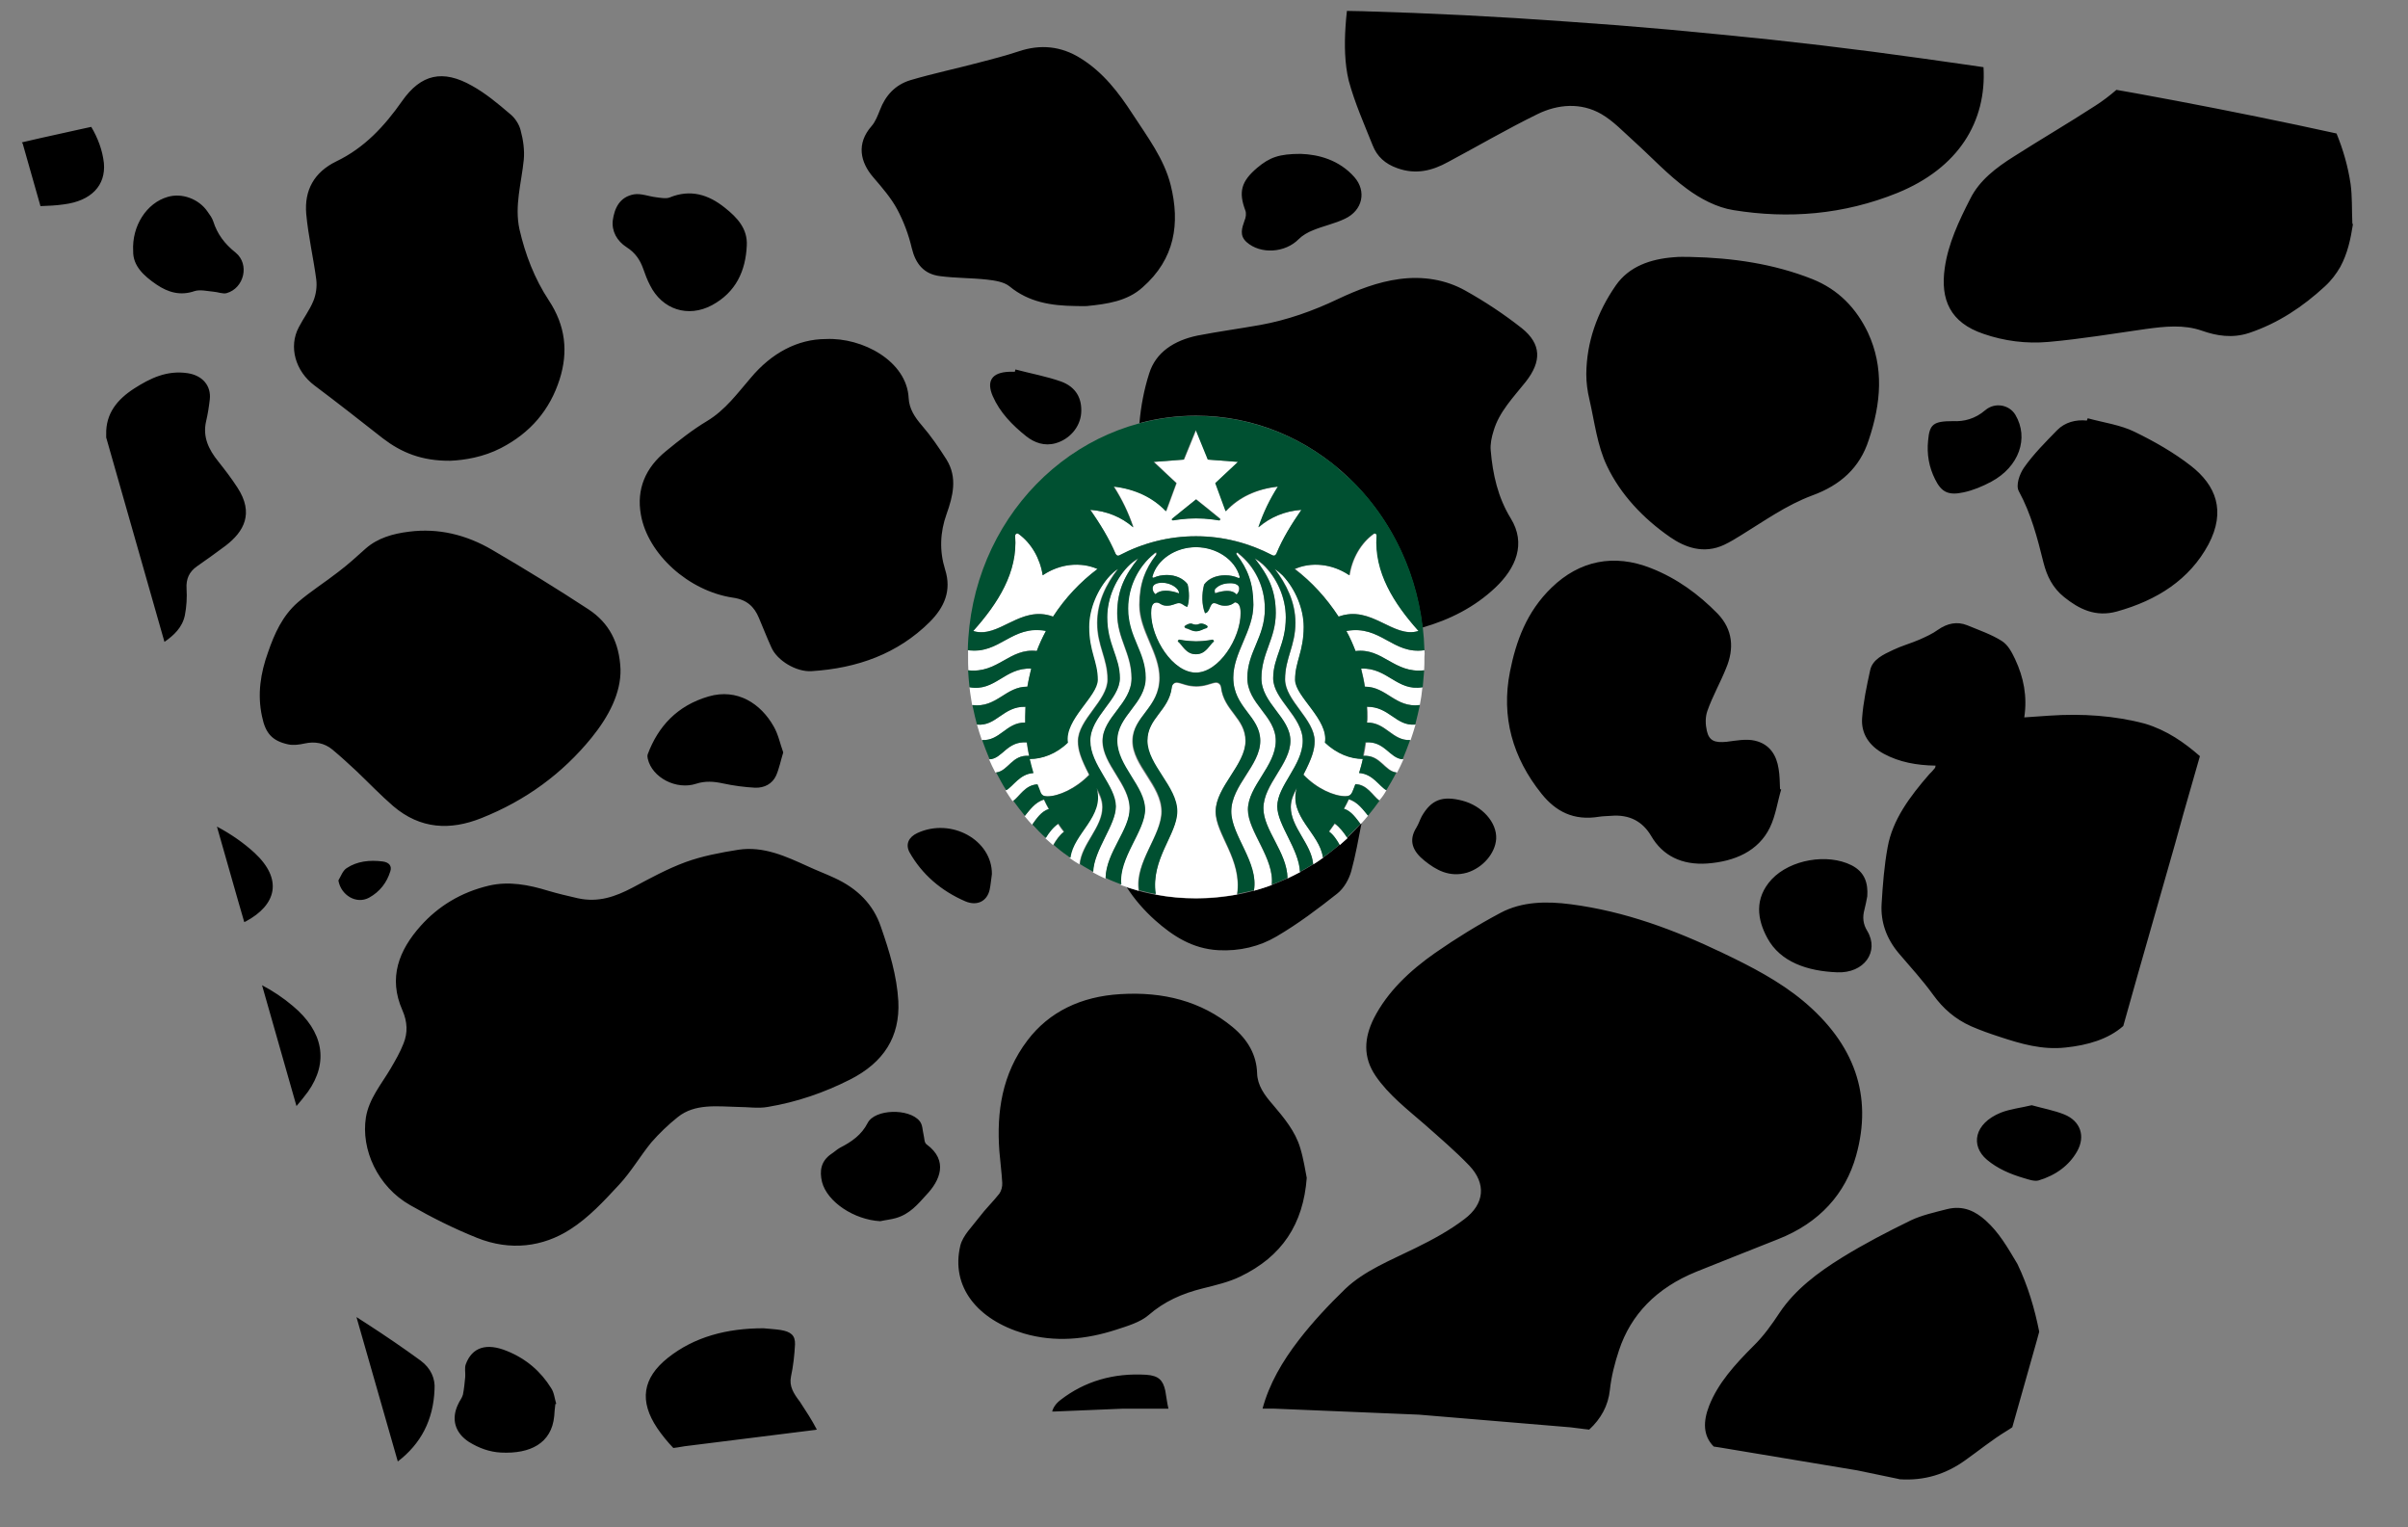 <?xml version="1.0" encoding="utf-8"?>
<!-- Generator: Adobe Illustrator 21.0.0, SVG Export Plug-In . SVG Version: 6.00 Build 0)  -->
<svg version="1.1" id="Слой_1" xmlns="http://www.w3.org/2000/svg" xmlns:xlink="http://www.w3.org/1999/xlink" x="0px" y="0px"
	 viewBox="0 0 839 532" style="enable-background:new 0 0 839 532;" xml:space="preserve">
<rect x="0" y="0" width="839" height="532" fill="#808080" stroke="none"/>
<style type="text/css">
	.st0{fill:#FFFFFF;}
	.st1{fill:#005031;}
</style>
<g>
	<g>
		<path d="M246.3,146.7c-5,3-9.7,6.7-14.2,10.4c-7.2,5.8-10.4,13.3-8.8,22.2c2.4,13.7,16.6,26.6,32.1,28.9c4.9,0.7,7.4,3.2,9,7
			c1.5,3.5,2.8,6.9,4.4,10.4c2,4.5,8.6,8.5,13.9,8.2c16.1-1,30.1-6.1,41.2-17.1c5.2-5.2,7.7-11,5.4-18.3c-2-6.4-1.8-12.9,0.5-19.3
			c2.2-6.2,3.9-12.7,0-19c-2.6-4.1-5.4-8.2-8.6-11.9c-2.5-2.9-4.4-5.8-4.6-9.5c-0.6-12.9-16.1-21.2-28.8-20.6
			c-9.9,0-19,4.9-26.2,13.5C257,136.9,252.8,142.8,246.3,146.7z M31.8,44.2L28.1,45l-14,3.1l-6.5,1.5L7.9,50l6.2,21.8
			c2.7-0.1,5.4-0.2,8.1-0.6c9.6-1.2,14.7-6.6,14-14.4C35.7,52.3,34.1,48.1,31.8,44.2z M357.6,152c2.8,2.2,6.3,3.5,10.2,2.4
			c4.9-1.4,8.5-5.6,8.9-10.4c0.4-5.2-1.8-9.2-7-11.1c-5.1-1.8-10.6-2.8-15.9-4.2c-0.1,0.3-0.1,0.5-0.2,0.8c-0.6,0-1.3,0-1.9,0
			c-6.1,0.2-8.1,3.2-5.8,8.5C348.4,143.7,352.7,148.1,357.6,152z M54.5,99.1c4.1,2.8,8.4,4,13.3,2.3c1.9-0.6,4.3,0,6.5,0.2
			c1.6,0.1,3.4,0.9,4.7,0.5c6-1.7,8.1-10,3.1-14.1c-3.9-3.1-6.4-6.5-7.8-10.9c-0.4-1.2-1.2-2.3-2-3.4c-3-4.4-8.9-6.6-13.9-5.1
			c-7.3,2.1-12.5,10.1-12,18.9C46.3,92.6,50.1,96.1,54.5,99.1z M109.6,134.3c8,6,15.9,12.2,23.8,18.4c6.4,4.9,13.5,7.9,23.5,7.8
			c5-0.2,11.6-1.3,17.6-4.4c10.3-5.3,17.1-13.3,20.5-24c3-9.5,2.1-18.6-3.8-27.5c-5-7.6-8.2-16-10.2-24.7
			c-1.8-8.2,0.7-16.2,1.5-24.3c0.3-3.3-0.2-6.9-1.1-10.2c-0.5-2.1-2-4.4-3.8-5.8c-4.1-3.5-8.4-7.1-13.1-9.7
			c-10.2-5.8-17.8-4.1-24.4,5.3c-6.1,8.7-13.1,16.3-22.9,21c-7.8,3.8-11.2,10.1-10.5,18.3c0.7,7.7,2.5,15.3,3.5,22.9
			c0.3,2.5-0.1,5.2-1,7.4c-1.3,3.2-3.5,6.1-5.1,9.2C100.5,120.8,102.9,129.3,109.6,134.3z M416.7,313c-8.4,0-16.5-1.4-24.1-3.9
			c2.7,4.2,6,8,9.9,11.5c6.1,5.4,12.9,9.9,22,10.4c7.4,0.4,14.4-1.3,20.3-4.8c7.5-4.4,14.4-9.6,21.1-14.9c2.4-1.9,4.1-5,4.9-7.8
			c1.5-5.5,2.5-11.1,3.6-16.8C460,302.9,439.5,313,416.7,313z M218.3,86.1c3,1.9,4.7,4.4,5.8,7.5c0.7,2,1.4,3.9,2.4,5.8
			c4.2,8.4,13.2,11.4,21.6,6.9c8.3-4.5,11.7-11.9,12.1-20.8c0.3-5.8-3.3-9.7-7.6-13.1c-5.7-4.6-12-6.6-19.3-3.6
			c-1.3,0.5-3.2,0.1-4.8-0.1c-2.5-0.3-5.2-1.4-7.6-1c-5,0.9-6.8,4.8-7.4,9.1C213.1,80.5,214.9,83.9,218.3,86.1z M246.9,242.6
			c-11,3.2-17.6,10.5-21.2,20.1c-0.2,0.5-0.1,1.1,0,1.6c1.5,6.6,10,11,16.9,8.7c3.1-1,6.1-0.8,9.3-0.1c3.7,0.8,7.5,1.3,11.2,1.5
			c3.3,0.1,6-1.4,7.3-4.2c1.1-2.5,1.6-5.2,2.5-8.1c-1.1-3-1.7-6.2-3.3-9C265.1,245.1,256.9,239.7,246.9,242.6z M312.6,72.9
			c2.3,4.3,4,8.9,5.1,13.6c1.3,5.3,4.1,9,9.9,9.7c5.4,0.7,10.9,0.6,16.3,1.2c2.7,0.3,6,0.8,7.9,2.4c6.7,5.5,14.5,6.7,22.9,6.8
			c1.4,0,2.8,0.1,4.1,0c7-0.7,14-1.7,19.3-6.5c11.3-9.9,13.1-22.3,9.8-35.6c-2.3-9.2-8.1-16.8-13.3-24.8
			c-4.8-7.4-10.2-14.5-18.1-19.4c-6.7-4.2-13.9-5-21.6-2.4c-4.5,1.5-9.2,2.7-13.8,3.9c-7.9,2.1-16,3.8-23.8,6.1
			c-5.4,1.6-8.8,5.4-10.7,10.4c-0.8,2-1.6,4.1-2.9,5.6c-5.4,6.1-4,12.6,0.6,17.9C307.4,65.4,310.5,69,312.6,72.9z M601.4,232.8
			c2.9-6.9,2.4-13.5-3-19.1c-6.5-6.6-14-12.2-23.2-15.8c-12.9-5.1-24.9-2.6-34.6,6.8c-8.7,8.4-12.4,18.7-14.5,29.3
			c-3.1,15.7,0.9,29.9,11,42.5c4.9,6.1,11.1,9.5,20.1,8c1.3-0.2,2.7-0.2,4-0.3c6.7-0.6,11.2,2.1,14.1,7c4,6.9,10.7,10.2,19.5,9.6
			c9.6-0.7,17.9-4.3,21.9-12.6c2-4.2,2.6-8.8,3.9-13.2c-0.1,0-0.3-0.1-0.4-0.1c-0.1-2.4-0.1-4.8-0.5-7.1c-0.7-4.6-3-8.6-8.3-9.8
			c-3-0.7-6.6,0-9.8,0.4c-4.1,0.4-6.1-0.3-6.9-3.8c-0.5-2.2-0.6-4.8,0.2-7C596.7,242.5,599.4,237.8,601.4,232.8z M509.5,278.9
			c-7-1.8-10.8-0.3-14.1,5.4c-0.7,1.3-1.1,2.7-1.9,4c-2.9,4.6-1.2,8.3,2.8,11.5c4.1,3.3,8.7,5.9,14.8,4.2c5.6-1.7,9.9-6.8,10.2-11.8
			C521.6,286.5,516.4,280.7,509.5,278.9z M674.2,166.9c2.2,4.5,4.6,5.8,10,4.6c3.3-0.7,6.6-2.1,9.6-3.7c9.7-5.2,13.2-15.2,8.4-23.3
			c-2.1-3.5-7.1-4.5-10.5-1.6c-3.5,3-7.4,4-11.2,3.8c-6.9,0-8.2,1.1-8.7,6.7C671.3,158.2,672.1,162.7,674.2,166.9z M478.3,50.7
			c1.5,3.8,4.3,6.4,8.6,7.9c6.4,2.3,12.1,0.9,17.7-2.2c10.3-5.5,20.4-11.4,31-16.6c7.3-3.6,15.3-4.1,22.3-0.1
			c4.3,2.5,7.7,6.2,11.4,9.5c6.2,5.6,11.8,11.7,18.5,16.6c4.6,3.4,10.4,6.5,16.2,7.4c19.1,3.1,38.3,1.6,57.1-6
			c21.3-8.7,31.1-24.8,30-43.8l-6.9-1l-14.1-2l-17.7-2.4l-17.7-2.2l-17.7-2L599.2,12l-17.8-1.7l-17.8-1.5l-17.8-1.3l-17.8-1.2
			l-17.8-1l-17.8-0.8l-17.8-0.6l-5.3-0.1c-0.2,1.9-0.4,3.7-0.5,5.6c-0.4,6.2-0.3,12.7,1.1,18.6C472,35.8,475.3,43.2,478.3,50.7z
			 M650.6,312.2c0.3-4.5-0.8-8.4-5.5-10.8c-8.4-4.2-21.3-2-27.8,4.9c-6.2,6.7-5,14.1-1.5,20.5c4.5,8.3,13.9,11.5,24.3,11.9
			c9.4,0.4,14.8-7.2,10.5-14.4c-1.5-2.4-1.7-4.8-1-7.4C650,315.4,650.3,313.8,650.6,312.2z M400.4,130.1c-1.8,5.6-2.9,11.5-3.4,17.3
			c6.3-1.7,12.9-2.6,19.7-2.6c40.6,0,74.1,32.2,78.9,73.8c9.5-2.7,18.2-7.1,25.4-13.9c7.2-6.8,10.8-15.3,5.4-24.1
			c-4.5-7.3-6.3-15.4-7-23.7c-0.2-2.2,0.3-4.6,1-6.8c1.9-6.6,6.9-11.7,11.2-17.1c5.5-7,5.6-13.1-1.4-18.7
			c-6.1-4.8-12.7-9.2-19.7-13.1c-6.8-3.8-14.7-5.1-22.9-4c-7.6,1-14.7,3.8-21.5,7c-8.6,4.1-17.6,7.3-27,9
			c-7.3,1.3-14.7,2.3-21.9,3.7C409.1,118.6,402.7,122.7,400.4,130.1z M650.8,115.8c-4-8.3-10.1-14.9-19.4-18.6
			c-13.4-5.3-27.7-7.4-42.5-7.7c-1.9,0-3.7-0.1-5.6,0.1c-8.2,0.6-15.7,3.2-20.3,9.8c-6.6,9.5-10.2,19.9-10.3,30.9c0,3,0.4,6,1.1,8.9
			c1.8,7.8,2.7,16,6.1,23.1c4.7,9.9,12.6,18.3,22,24.8c5.2,3.6,11.7,6,18.8,2.7c2.1-1,4.1-2.2,6-3.4c8-4.9,15.6-10.4,24.7-13.8
			c9.9-3.6,16.6-9.7,19.7-19.3C655.4,140.5,656.5,128,650.8,115.8z M434.3,84.3c4.9,4.4,13.5,3.8,18.2-1c1.3-1.3,3.2-2.4,5-3.1
			c3.6-1.5,7.6-2.3,11.1-4c6.2-2.9,7.6-9.6,3.3-14.5c-5.3-6-12.5-7.9-18.7-8.1c-7.5,0-10.8,1.2-15.1,4.8c-5.7,4.8-6.6,8.5-4.2,14.9
			c0.4,1,0.2,2.5-0.3,3.6C432.7,79.5,431.8,82,434.3,84.3z M319.6,290.2c-3,1.4-4.2,3.9-2.7,6.7c4.3,7.6,10.9,13.4,19.5,17.1
			c4.1,1.7,7.5-0.1,8.4-4c0.4-1.8,0.5-3.6,0.8-5.5C345.7,292.6,331.4,284.7,319.6,290.2z M82.7,169.8c-2-3.1-4.3-6.1-6.6-9
			c-3.5-4.3-5.5-8.7-4.3-14c0.6-2.5,1-5.1,1.3-7.7c0.5-4.7-2.5-8.3-7.7-9.1c-7.3-1.1-13.1,1.8-18.6,5.3c-5.9,3.8-10,8.7-9.8,16.1
			c0,0.3,0,0.7,0,1l20.3,71.2c3.3-2.3,6.2-5,7.1-9.2c0.6-3,0.8-6.3,0.6-9.4c-0.2-3.3,0.9-5.8,3.6-7.7c3.4-2.4,6.7-4.7,10-7.2
			C85,185.2,88.6,178.8,82.7,169.8z M322.8,398.6c-0.8-0.6-0.7-2.1-1-3.3c-0.4-1.6-0.3-3.5-1.4-4.8c-3.7-4.5-15.6-4.2-18.1,0.7
			c-2.1,4.1-5.5,6.5-9.6,8.6c-1.1,0.6-2,1.5-3.1,2.2c-3.6,2.5-4.1,5.9-3.2,9.7c1.8,7,11.2,13.2,20.3,13.7c1.8-0.4,3.8-0.6,5.5-1.1
			c4.8-1.4,7.6-4.8,10.5-8C327.5,411.3,330.6,404.3,322.8,398.6z M455.3,410.3c-0.5-2.5-1.1-6.6-2.3-10.5
			c-1.7-5.7-5.6-10.4-9.6-15.1c-2.8-3.2-5.3-6.6-5.4-10.9c-0.2-6.3-3.2-11.6-8.5-16c-11-9.1-24.3-12.4-39.1-11.5
			c-13.8,0.8-24.9,6.2-32.4,16.1c-8.9,11.7-10.8,25-9.8,38.6c0.3,3.7,0.8,7.4,1,11c0.1,1.3-0.3,2.8-1,3.8c-2.2,2.8-4.9,5.4-7,8.2
			c-2.4,3.2-5.7,6.3-6.6,9.9c-3.4,14.3,5.9,25.8,22.1,30.6c10.9,3.2,21.7,2.1,32.2-1.3c4-1.3,8.4-2.6,11.3-5.1
			c5.4-4.7,11.6-7.5,18.9-9.3c4.4-1.1,9.1-2.2,13-4.1C446.7,437.7,454.1,426.4,455.3,410.3z M399.4,478.9
			c-11.5-0.7-21.5,2.3-29.8,8.7c-1.6,1.2-2.6,2.6-3,4.1l0.8,0l2.4-0.1l2.4-0.1l2.4-0.1l2.4-0.1l2.4-0.1l2.4-0.1l2.4-0.1l2.4-0.1
			l2.4-0.1l2.4-0.1l2.4,0l2.4,0l2.4,0l2.4,0l2.4,0l2.4,0l1.3,0c-0.5-2.1-0.7-4.2-1.1-6.3C405.2,480.8,403.7,479.2,399.4,478.9z
			 M691.8,425.1c-3.6-3.2-7.8-5.3-13.4-3.9c-4.3,1.1-8.8,2.1-12.6,3.9c-8.2,4-16.3,8.2-23.9,12.9c-8.6,5.3-16.5,11.3-21.8,19.2
			c-2.7,4.1-5.6,8.2-9.2,11.7c-6.4,6.4-12.3,12.9-15.4,20.8c-2.1,5.4-2.2,10.4,1.6,14.2l2,0.3l2.4,0.4l2.4,0.4l2.4,0.4l2.4,0.4
			l2.4,0.4l2.4,0.4l2.4,0.4l2.4,0.4l2.4,0.4l2.4,0.4l2.4,0.4l2.4,0.4l2.4,0.4l2.4,0.4l2.4,0.4l2.4,0.4l2.4,0.4l2.4,0.4l2.4,0.4
			l2.4,0.4l2.4,0.5l2.4,0.5l2.4,0.5l2.4,0.5l2.4,0.5l2.4,0.5l0.3,0.1c8.7,0.6,16.2-1.8,22.9-6.6c4.8-3.4,9.3-7.1,14.4-10.2
			c0.7-0.4,1.4-0.9,2-1.3l0.1-0.3l8.4-29.7l0.9-3.3c-1.6-8-3.9-15.9-7.6-23.6C699.5,434.6,696.6,429.4,691.8,425.1z M763.4,162.3
			c-5.9-4.6-12.7-8.5-19.7-11.9c-4.9-2.4-10.8-3.2-16.3-4.7c-0.1,0.3-0.2,0.5-0.3,0.8c-3.9-0.4-7.6,0.6-10.3,3.3
			c-4.1,4.2-8.3,8.4-11.6,13.1c-1.6,2.3-2.9,6.2-1.8,8.2c4.3,7.9,6.5,16.4,8.6,24.9c1.2,4.7,3.2,8.8,7.2,12c5.1,4.1,10.9,7.1,18.4,5
			c14-3.9,25.3-11.1,31.9-23.4C775.6,178,772.1,169.1,763.4,162.3z M719.2,388.2c-3.5-1.4-7.4-2.1-11.3-3.2
			c-3.7,0.9-7.5,1.3-10.8,2.6c-9.3,3.8-10.6,11.5-4.8,16.4c3.7,3.1,8.1,5,12.9,6.4c1.6,0.5,3.7,1.2,5.1,0.8
			c6-1.8,10.6-5.2,13.4-10.1C726.7,395.8,724.9,390.5,719.2,388.2z M819.6,77.5c-0.2-4.5,0-9-0.6-13.4c-0.9-6.1-2.6-12-4.9-17.6
			l-13.9-3l-14-2.9l-14-2.8l-14-2.7l-14-2.6l-6.8-1.2c-2.3,2-4.8,3.9-7.3,5.5c-9.4,6.1-19,11.7-28.4,17.7c-6.2,3.9-12,8.3-15.2,14.7
			c-4,7.8-7.7,15.7-8.9,24.1c-1.6,11.1,1.9,19.1,13.5,23c7.2,2.5,14.9,3.5,22.7,2.8c11.3-1,22.6-2.9,33.9-4.5
			c6.6-0.9,13.2-1.6,19.5,0.6c5.1,1.8,10.6,2.7,16.4,0.8c10.2-3.4,18.8-9.2,26.4-16.2c2.3-2.1,4-4.4,5.4-6.8
			c2.5-4.6,3.6-9.6,4.4-14.8C819.6,77.9,819.6,77.7,819.6,77.5z M714,249.3c-2.8,0.2-5.7,0.4-8.7,0.6c1.1-7.3-0.2-13.9-3.2-20.3
			c-1.1-2.3-2.4-4.9-4.6-6.3c-3.6-2.3-8-3.8-12.1-5.5c-3.5-1.4-6.9-0.7-10.2,1.6c-1.9,1.4-4.2,2.4-6.4,3.4c-3,1.3-6.3,2.2-9.2,3.6
			c-3.4,1.6-7.2,3.3-8,7.1c-1.2,5.5-2.4,11.1-2.8,16.6c-0.4,5.4,2.4,9.7,7.6,12.5c5.4,2.9,11.4,4,18,4.1c-0.1,0.5-0.1,0.7-0.2,0.8
			c-0.6,0.8-1.3,1.5-2,2.2c-6.8,7.8-12.8,15.9-14.5,25.4c-1.2,6.5-1.7,13.1-2.1,19.7c-0.4,6.4,1.7,12.2,6,17.3
			c4.1,4.8,8.4,9.5,12,14.5c3.4,4.7,7.6,8.4,13.2,10.9c3.2,1.4,6.6,2.6,10,3.7c7.3,2.4,14.7,4.6,22.9,3.7c7.7-0.8,14.9-2.9,20.1-7.5
			l4.9-17.4l13.1-45.9l1.5-5.4l1.5-5.4l5.7-19.9c-5.5-4.8-11.5-9-19.1-11.3C736.9,249.3,725.5,248.5,714,249.3z M646.7,402.6
			c5.9-21-0.6-39-18.4-53.9c-8.3-6.9-18.1-12-28.2-16.8c-16.5-7.9-33.7-14.4-52.8-16.9c-8.4-1.1-17-1-24.5,3
			c-7.9,4.2-15.5,8.9-22.7,13.9c-9,6.3-16.7,13.6-21.4,22.8c-3.4,6.8-3.9,13.5,0.6,20.1c4.5,6.6,11,11.6,17.1,16.9
			c5.3,4.7,10.7,9.3,15.5,14.3c6,6.3,5.4,13.4-1.7,18.7c-5.1,3.9-11,7.1-16.9,10c-8.7,4.3-17.9,7.9-24.6,14.3
			c-5.8,5.6-11.3,11.5-16.1,17.7c-5.8,7.5-10.4,15.4-12.7,24l1.7,0l2.4,0l2.4,0.1l2.4,0.1l2.4,0.1l2.4,0.1l2.4,0.1l2.4,0.1l2.4,0.1
			l2.4,0.1l2.4,0.1l2.4,0.1l2.4,0.1l2.4,0.1l2.4,0.1l2.4,0.1l2.4,0.1l2.4,0.1l2.4,0.1l2.4,0.1l2.4,0.1l2.4,0.1l2.4,0.1l2.4,0.2
			l2.4,0.2l2.4,0.2l2.4,0.2l2.4,0.2l2.4,0.2l2.4,0.2l2.4,0.2l2.4,0.2l2.4,0.2l2.4,0.2l2.4,0.2l2.4,0.2l2.4,0.2l2.4,0.2l2.4,0.2
			l2.4,0.2l2.4,0.2l2.4,0.2l2.4,0.2l2.4,0.2l2.4,0.2l2.4,0.3l2.4,0.3l1.7,0.2c4.1-3.8,6.6-8.3,7.2-13.8c0.5-4.7,1.7-9.4,3.2-13.9
			c4.1-12.3,12.9-21.6,26.9-27.3c9.4-3.8,18.9-7.5,28.4-11.3C634,426,643,415.8,646.7,402.6z M128.6,312.7c3.8-2.1,6.2-5.3,7.4-9.2
			c0.6-1.8-0.4-3.1-2.6-3.4c-4.6-0.6-9-0.1-12.6,2.3c-1.4,0.9-2,2.8-2.9,4.3C118.8,311.9,124.2,315.1,128.6,312.7z M102,350.4
			c-3.3-2.8-6.9-5.2-10.7-7.2l12,42.1c1.4-1.6,2.7-3.3,4-5C114.6,370,112.7,359.3,102,350.4z M137,280.8c9.5,8.1,19.9,8.5,30.7,4.2
			c15.6-6.2,28.3-15.6,38.4-28c6-7.4,10.3-15.6,10.1-23.9c-0.4-9.3-4-16.1-11.1-20.8c-11-7.2-22.2-14.1-33.7-20.8
			c-8.9-5.2-18.6-7.6-28.8-6.3c-5.7,0.7-11,2.2-15.2,5.9c-3.1,2.8-6.2,5.6-9.5,8.1c-4.6,3.6-9.7,6.8-14.1,10.6
			c-5.4,4.7-8.2,11-10.4,17.4c-2.6,7.2-3.8,14.6-2.1,22.4c1.2,5.9,3.6,8.5,9.1,9.7c1.8,0.4,3.9,0.1,5.7-0.3c3.6-0.8,6.9-0.2,9.7,2.1
			c2.9,2.4,5.7,5,8.4,7.5C128.5,272.7,132.6,277,137,280.8z M88.7,297.1c-3.8-3.5-8.3-6.6-13-9.1c0,0,0,0-0.1,0l7.3,25.6l2.2,7.6
			c0.2-0.1,0.3-0.1,0.5-0.2C96.4,315.2,98.6,306.3,88.7,297.1z M176.6,470.6c-7.1-2.9-12.1-1.3-14.3,4.6c-0.5,1.3-0.1,3-0.2,4.4
			c-0.2,2.1-0.4,4.2-0.8,6.2c-0.3,1.2-1.2,2.2-1.7,3.4c-2.5,5.2-1,10,3.8,13.1c3.4,2.1,7.1,3.5,11.2,3.7
			c10.1,0.5,17.6-3.2,18.5-12.7c0.1-1.4,0.2-2.8,0.4-4.2c0.1,0,0.2,0,0.3-0.1c-0.6-1.9-0.7-3.9-1.8-5.5
			C188.4,477.7,183.3,473.3,176.6,470.6z M236.2,389.1c5.9-4.7,13.5-3.7,20.9-3.5c3.5,0,7.1,0.6,10.4,0c10.2-1.7,19.7-5,28.6-9.5
			c11.9-6,17.5-15,16.9-27.3c-0.5-8.9-3.1-17.4-6.1-26c-2.6-7.7-8.1-13.3-16.2-17c-3-1.4-6.2-2.6-9.2-4c-7.7-3.5-15.4-7.1-24.2-5.8
			c-6.3,1-12.6,2.2-18.4,4.3c-6.5,2.4-12.5,5.7-18.5,8.9c-5.9,3.1-11.9,5.3-19.1,3.7c-3.5-0.8-6.9-1.6-10.3-2.6
			c-6.8-2.1-13.7-3.4-20.6-1.8c-9.8,2.3-17.7,7.2-23.8,14c-7.6,8.5-11.4,18.1-6.4,29.4c1.8,4.1,1.9,7.9,0.4,11.6
			c-1.2,3.1-2.9,6-4.6,8.9c-3.2,5.4-7.4,10.3-8.5,16.8c-1.8,11.2,4.1,24.2,15.4,30.6c7.5,4.3,15.3,8.2,23.3,11.4
			c11.7,4.7,23,3.1,32.4-2.9c6.6-4.2,11.9-10,17.1-15.6c4.2-4.5,7.3-9.9,11.2-14.7C229.7,394.8,232.8,391.8,236.2,389.1z
			 M275.6,479.5c0.8-3.7,1.2-7.4,1.4-11.2c0.1-3.1-1.4-4.4-5-5c-2-0.3-4-0.4-6-0.6c-12.8,0-24.1,3-33.3,10.3
			c-8.9,7.1-10,15.1-3.7,24.5c1.7,2.5,3.6,4.8,5.6,6.9l1.5-0.2l2.4-0.4l2.4-0.3l2.4-0.3l2.4-0.3l2.4-0.3l2.4-0.3l2.4-0.3l2.4-0.3
			l2.4-0.3l2.4-0.3l2.4-0.3l2.4-0.3l2.4-0.3l2.4-0.3l2.4-0.3l2.4-0.3l2.4-0.3l2.4-0.3l2.4-0.3l2.4-0.3l0.5-0.1
			c-1.7-3.3-3.8-6.5-5.9-9.7C276.5,485.4,274.9,482.9,275.6,479.5z M146.6,474c-6-4.4-12.2-8.6-18.5-12.7c-1.3-0.8-2.6-1.7-3.9-2.5
			l14.4,50.3c8-6.1,12.4-14.4,12.8-25.1C151.7,480.2,150.1,476.6,146.6,474z"/>
	</g>
</g>
<g>
	<g>
		<g>
			<path class="st0" d="M358.5,263.3c-0.3-1.6-0.6-3.1-0.8-4.7c-6.9-0.5-8.5,5.7-13,5.9l-0.1,0c0.7,1.6,1.4,3.1,2.2,4.6l0.1,0
				C351.3,268.6,352.5,262.8,358.5,263.3z M357.2,249.7c0-1.2,0.1-2.3,0.1-3.5c-7.8-0.2-10.1,6.9-16.9,6.2l0,0
				c0.5,1.8,1.1,3.7,1.7,5.4h0.1c6.3,0.3,8.5-6.2,15-6.1V249.7z M359.3,232.9c-9.3-0.4-12.5,8.1-21.5,6.5c0.2,2.1,0.6,4.1,0.9,6.2
				c8.4,1.1,11.5-6.4,19.2-6.4C358.3,237.1,358.8,235,359.3,232.9z M361,288.9c-0.5-0.5-1-1.1-1.5-1.6c0,0,0,0,0,0
				C360,287.8,360.5,288.3,361,288.9z M365.4,281.9c-0.6-1.1-1.2-2.2-1.7-3.3c-3.1,0.8-5.2,3.9-6.7,5.7c0.8,1,1.7,2,2.6,3
				C360.9,285.4,362.7,282.6,365.4,281.9z M361.3,226.7c0.9-2.4,1.9-4.7,3.2-7c-11.9-2.2-16,8.3-27.2,6.7c0,0.8,0,1.6,0,2.5
				c0,1.5,0,3,0.1,4.6C347.8,234.6,351.7,225.6,361.3,226.7z M362.4,276c0.5,1.1,1.1,1.4,2.4,1.4c3.9,0,9.9-2.7,14.6-7.5
				c-3-5.8-3.9-8.7-3.9-11.7c0-7.6,10.3-14.1,10.3-21.5c0-7.4-3.6-11.7-3.6-19.7c0-7.3,3.1-13.5,7.2-18.8c-1,0.6-1.9,1.4-2.8,2.3
				c-4.4,4.7-7.3,11.6-7.3,17.9c0,8.6,3,12,3,18.4c0,5.9-11.8,13.9-10.4,21.9c-4.1,4-9,5.7-13.3,5.7c0.4,1.6,0.8,3.3,1.3,4.9
				c-4.8,0.3-7.1,4.6-9.5,6l-0.1,0c0.8,1.3,1.6,2.5,2.5,3.8c2.3-1.6,4.2-5.6,8.4-5.8C361.7,274.2,362.1,275.1,362.4,276z
				 M431.9,200.8c-1.6-5.8-7.9-10.2-15.2-10.2c-7.4,0-13.6,4.4-15.2,10.1c-0.1,0.4,0.1,0.7,0.5,0.5c1.3-0.6,2.8-0.9,4.5-0.9
				c3,0,5.7,1.2,7.2,3.2c0.7,2.4,0.7,5.9-0.1,7.9c-1.2-0.3-1.7-1.3-2.9-1.3c-1.2,0-2.1,0.9-4.2,0.9c-2.1,0-2.3-1.1-3.6-1.1
				c-1.6,0-1.9,1.7-1.9,3.7c0,8.7,7.6,20.7,15.6,20.7c8.1,0,15.6-12,15.6-20.7c0-2-0.4-3.6-2-3.8c-0.8,0.6-1.6,1.2-3.5,1.2
				c-2.1,0-2.6-0.9-3.8-0.9c-1.5,0-1.3,3.3-3.1,3.5c-1.1-2.9-1.2-6.7-0.3-10c1.5-2.1,4.2-3.2,7.3-3.2c1.6,0,3.2,0.3,4.5,0.9
				C431.8,201.5,432,201.3,431.9,200.8z M422.4,222.8c0,0,0.4,0.1,0.5,0.6c-1.7,1.3-2.8,4.5-6.3,4.5c-3.5,0-4.6-3.1-6.3-4.5
				c0.1-0.4,0.5-0.6,0.5-0.6s2.2,0.6,5.8,0.6C420.2,223.3,422.4,222.8,422.4,222.8z M420.6,218.2c0,0.2-0.1,0.4-0.3,0.6
				c-1.4,0.2-2.1,1.1-3.7,1.1c-1.6,0-2.3-0.8-3.7-1.1c-0.1-0.2-0.3-0.4-0.3-0.6c0.3-0.4,1.5-1,2.1-1c0.6,0,0.9,0.4,1.8,0.4
				c1,0,1.2-0.4,1.8-0.4C419.1,217.3,420.4,217.8,420.6,218.2z M341.6,220.2c6.8,0.2,13-6.8,21.2-6.3c1.3,0.1,2.7,0.3,4.1,0.9h0
				c4.2-6.4,9.5-12.1,15.5-16.6c-2.2-1-4.6-1.5-7-1.5c-4-0.1-8.3,1.1-12.1,3.7c-0.9-5.9-4-11.3-8.4-14.4c-0.2-0.1-0.3-0.2-0.4-0.2
				c-0.4,0-0.8,0.3-0.8,0.9c0.9,12.6-6,23.5-14.6,33.1C339.9,220.1,340.8,220.2,341.6,220.2z M466.4,214.8L466.4,214.8L466.4,214.8
				c0.2-0.1,0.5-0.2,0.7-0.2c0.3-0.1,0.6-0.2,0.9-0.3c0.9-0.2,1.7-0.3,2.6-0.4c8.2-0.5,14.5,6.5,21.3,6.3c0.8,0,1.6-0.2,2.5-0.4
				c-8.6-9.6-15.6-20.5-14.6-33.1c0-0.5-0.3-0.9-0.7-0.9c-0.1,0-0.3,0.1-0.4,0.2c-4.4,3.2-7.5,8.5-8.4,14.4c-3.8-2.6-8-3.7-12-3.7
				c-2.4,0-4.8,0.5-7,1.5C457,202.7,462.2,208.3,466.4,214.8z M388.7,192.9c0.3,0.6,0.8,0.8,1.4,0.5c8-4.2,17-6.6,26.6-6.6
				c9.5,0,18.5,2.3,26.6,6.6c0.6,0.4,1.1,0.1,1.4-0.5c2.3-5.4,5.4-10.5,8.9-15.3c-5.8,0.4-10.9,2.5-15,6.1c1.7-5.2,4-9.8,6.8-14.2
				c-7.5,0.9-13.6,3.7-18.2,8.6l-3.6-9.8l7.9-7.4l-10.5-0.8l-4.2-10.3l-4.2,10.3l-10.5,0.8l7.9,7.4l-3.6,9.8
				c-4.6-4.9-10.7-7.8-18.2-8.6c2.8,4.4,5,9,6.8,14.2c-4.1-3.5-9.2-5.7-15-6.1C383.2,182.4,386.3,187.5,388.7,192.9z M408.5,180.6
				c0.3-0.2,8.3-6.7,8.3-6.7s8,6.4,8.3,6.7c0.3,0.2,0.1,0.6-0.3,0.6c-0.7-0.1-4-0.7-8-0.7c-4,0-7.3,0.6-8,0.7
				C408.3,181.2,408.2,180.8,408.5,180.6z M428.5,203.1c-1.8,0-3.8,0.6-5.2,2.1c-0.1,0.4-0.1,1.1,0.1,1.4c0.8-0.3,1.6-0.5,2.3-0.6
				c2.2-0.4,4.1-0.2,5.1,1.1c0.7-0.7,0.9-1.3,0.9-2.1C431.8,203.9,430.6,203.1,428.5,203.1z M403.2,206.5c0.7-0.5,1.7-0.7,2.8-0.7
				s2.3,0.2,3.5,0.5c0.4,0.1,0.8,0.3,1.3,0.4c0.1-1.7-2.5-3.5-5.3-3.7c-0.2,0-0.4,0-0.6,0c-2.2,0-3.3,0.8-3.3,1.9
				c0.1,0.8,0.3,1.4,1,2.1C402.8,206.9,403,206.7,403.2,206.5z M476,258.6c-0.2,1.6-0.5,3.1-0.8,4.7c6-0.4,7.3,5.4,11.6,5.8h0
				c0.8-1.5,1.5-3,2.2-4.6l0,0C484.4,264.2,482.8,258.1,476,258.6z M483.1,275.2c-2.5-1.5-4.7-5.7-9.5-6c0.5-1.6,0.9-3.3,1.3-4.9
				c-4.3,0-9.1-1.8-13.2-5.7c1.3-8-10.4-16.1-10.4-21.9c0-6.3,3-9.8,3-18.4c0-6.4-3-13.2-7.3-17.9c-0.9-0.9-1.7-1.6-2.8-2.3
				c4,5.3,7.2,11.5,7.2,18.8c0,8.1-3.6,12.3-3.6,19.7c0,7.4,10.3,13.9,10.3,21.5c0,3-0.9,5.9-3.9,11.7c4.6,4.9,10.7,7.5,14.6,7.5
				c1.3,0,1.9-0.4,2.4-1.4c0.4-0.9,0.7-1.8,1.1-2.8c4.1,0.1,6.1,4.1,8.3,5.7C481.6,277.7,482.4,276.5,483.1,275.2L483.1,275.2
				L483.1,275.2z M364.2,292C364.2,292,364.2,292,364.2,292c-0.3-0.3-0.6-0.6-1-0.9C363.6,291.4,363.9,291.7,364.2,292z
				 M451.9,274.6c-1,1.8-2.1,4-2.1,6.6c0,7.1,7.2,12.9,7.8,19.9c1.2-0.7,2.3-1.5,3.4-2.3C459.9,290.3,448.9,284.5,451.9,274.6z
				 M465.1,287c-0.7,0.9-1.3,1.8-2,2.8c1.5,1.1,2.8,3,3.7,4.6c0.9-0.8,1.8-1.6,2.7-2.4C468.4,290.3,466.8,288.2,465.1,287z
				 M476.4,246.2c0.1,1.2,0.1,2.3,0.1,3.5c0,0.6,0,1.3-0.1,2c6.6-0.1,8.8,6.4,15.1,6.1l0,0c0.6-1.8,1.2-3.6,1.7-5.4
				C486.6,253,484.2,246.1,476.4,246.2z M496.3,226.5c-11.1,1.6-15.2-8.9-27.2-6.7c1.2,2.3,2.2,4.6,3.2,7c9.5-1.2,13.4,7.9,23.9,6.7
				c0.1-1.5,0.1-3,0.1-4.6C496.4,228.1,496.4,227.3,496.3,226.5z M474.3,232.9c0.5,2.1,1,4.2,1.3,6.3c7.6,0,10.7,7.4,19.1,6.4
				c0.4-2,0.7-4.1,0.9-6.2C486.8,240.9,483.6,232.5,474.3,232.9z M470,278.5c-0.5,1.1-1.1,2.2-1.7,3.3c2.6,0.8,4.4,3.5,5.8,5.3
				c0.9-1,1.8-2,2.6-3C475.2,282.4,473.1,279.4,470,278.5z M381.8,274.6c3,9.9-8.1,15.8-9.1,24.3c1.1,0.8,2.2,1.5,3.4,2.2
				c0.6-7.1,7.9-12.8,7.9-19.9C384,278.6,382.8,276.4,381.8,274.6z M384.1,258.2c0-8.2,10.1-13,10.1-21.8c0-8.8-5-13.7-5-22.7
				c0-8,2.7-13.2,7.3-19c-1,0.6-1.9,1.2-2.8,2c-4.8,4.5-8,11.6-8,18.5c0,9.6,4.4,13.8,4.4,21.2c0,7.4-10.3,13.3-10.3,21.8
				c0,8.5,8.9,15.6,8.9,22.9c0,6.4-7.6,15-7.9,22.8c1.4,0.8,2.9,1.5,4.4,2.2c0.2-9,8.4-16.7,8.4-24.3
				C393.5,273.3,384.1,266.4,384.1,258.2z M453.9,258.2c0-8.5-10.3-14.4-10.3-21.8c0-7.4,4.4-11.7,4.4-21.2c0-7-3.2-14-8-18.5
				c-0.9-0.8-1.7-1.4-2.8-2c4.6,5.8,7.3,11,7.3,19c0,9-5,13.9-5,22.7c0,8.8,10.1,13.7,10.1,21.8c0,8.1-9.4,15.1-9.4,23.5
				c0,7.6,8.2,15.3,8.4,24.3c1.5-0.7,2.9-1.4,4.4-2.2c-0.3-7.9-7.9-16.4-7.9-22.8C444.9,273.9,453.9,266.7,453.9,258.2z M364.2,292
				c0.9,0.8,1.8,1.6,2.7,2.4c0.9-1.6,2.2-3.5,3.7-4.6c-0.7-0.9-1.4-1.8-2-2.8C366.8,288.2,365.2,290.3,364.2,292z M444.5,258.2
				c0-8.8-9.9-12.9-9.9-21.9c0-9.1,6.1-14.1,6.1-24.1c0-7.8-3.6-14.8-9-19.1c-0.1-0.1-0.2-0.2-0.3-0.3c-0.5-0.4-0.9,0.1-0.5,0.6
				c3.8,5,5.8,10,5.8,17.4c0,9.1-7,16.6-7,25.4c0,10.5,9.4,13.4,9.4,22c0,8.6-10.1,15.4-10.1,24.6c0,8.4,9.5,17.8,7.9,27.5
				c2.1-0.6,4.2-1.2,6.2-2c1-9.1-8.3-18.6-8.3-26.1C434.7,274.1,444.5,267,444.5,258.2z M404.6,282.8c0-9.1-10.1-16-10.1-24.6
				c0-8.6,9.4-11.5,9.4-22c0-8.8-7-16.3-7-25.4c0-7.4,2-12.5,5.8-17.4c0.3-0.5-0.1-0.9-0.5-0.6c-0.1,0.1-0.2,0.2-0.3,0.3
				c-5.3,4.3-9,11.3-9,19.1c0,10,6.1,15,6.1,24.1c0,9.1-9.9,13.2-9.9,21.9c0,8.8,9.7,15.8,9.7,24c0,7.5-9.3,16.9-8.3,26.1
				c2,0.7,4.1,1.4,6.2,2C395.2,300.5,404.6,291.2,404.6,282.8z M433.9,258.2c0-7.9-7.5-10.5-8.5-18.6c-0.1-1.1-1-1.9-2.1-1.7
				c-1.5,0.3-3.5,1.3-6.5,1.3c-3.1,0-5-1.1-6.5-1.3c-1.1-0.2-2,0.6-2.1,1.7c-1,8.1-8.5,10.7-8.5,18.6c0,8.4,10.4,16.1,10.4,24.6
				c0,7.9-9.3,16.6-7.5,28.8c4.6,0.9,9.4,1.3,14.2,1.3c4.9,0,9.6-0.5,14.2-1.3c1.8-12.1-7.5-20.8-7.5-28.8
				C423.5,274.3,433.9,266.6,433.9,258.2z"/>
		</g>
	</g>
	<g>
		<g>
			<path class="st1" d="M416.7,217.6c-0.9,0-1.2-0.4-1.8-0.4c-0.6,0-1.9,0.6-2.1,1c0,0.2,0.1,0.4,0.3,0.6c1.4,0.2,2.1,1.1,3.7,1.1
				c1.6,0,2.3-0.8,3.7-1.1c0.2-0.2,0.3-0.4,0.3-0.6c-0.3-0.5-1.5-1-2.1-1C417.9,217.2,417.7,217.6,416.7,217.6z M410.9,222.8
				c0,0-0.4,0.1-0.5,0.6c1.7,1.3,2.8,4.5,6.3,4.5c3.5,0,4.6-3.1,6.3-4.5c-0.1-0.4-0.5-0.6-0.5-0.6s-2.2,0.6-5.8,0.6
				C413.1,223.3,410.9,222.8,410.9,222.8z M496.3,226.5C496.4,226.5,496.4,226.5,496.3,226.5c-0.6-22.3-9.3-42.3-23.2-57
				c0,0-0.1-0.1-0.1-0.1c-0.4-0.4-0.8-0.8-1.2-1.2c-0.1-0.1-0.2-0.2-0.3-0.3c-0.3-0.3-0.7-0.7-1-1c-0.2-0.2-0.3-0.3-0.5-0.4
				c-0.3-0.3-0.6-0.5-0.9-0.8c-0.2-0.2-0.4-0.4-0.7-0.6c-0.2-0.2-0.5-0.4-0.7-0.6c-0.3-0.2-0.6-0.5-0.8-0.7
				c-0.2-0.2-0.4-0.3-0.5-0.5c-0.3-0.3-0.7-0.6-1-0.9c-0.1-0.1-0.2-0.2-0.4-0.3c-0.4-0.3-0.8-0.7-1.2-1c-0.1,0-0.1-0.1-0.2-0.1
				c-13.1-10.1-29.3-16.1-46.9-16.1c0,0,0,0-0.1,0c-43.2,0-78.5,36.3-79.4,81.6c0,0,0,0,0,0c11.1,1.6,15.2-8.9,27.2-6.7
				c-1.2,2.3-2.3,4.6-3.2,7c-9.5-1.1-13.5,7.9-23.9,6.7c0,0,0,0,0,0c0.1,2,0.3,4,0.5,5.9c0,0,0,0,0,0c9,1.6,12.2-6.9,21.5-6.5
				c-0.5,2.1-1,4.2-1.3,6.3c-7.6-0.1-10.7,7.5-19.2,6.4c0,0,0,0,0,0c0.1,0.3,0.1,0.6,0.2,0.9c0.4,2,0.9,4,1.4,5.9
				c6.7,0.7,9.1-6.4,16.9-6.2c0,1.2-0.1,2.3-0.1,3.5v2c-6.6-0.1-8.7,6.4-15,6.1c0.8,2.3,1.7,4.5,2.6,6.7c4.5-0.2,6-6.4,13-5.9
				c0.2,1.6,0.5,3.1,0.8,4.7c-6-0.5-7.2,5.3-11.5,5.8c1.1,2.1,2.2,4.2,3.5,6.2c2.5-1.4,4.7-5.7,9.5-6c-0.5-1.6-0.9-3.3-1.3-4.9
				c4.3,0,9.2-1.7,13.3-5.7c-1.3-8,10.4-16.1,10.4-21.9c0-6.4-3-9.8-3-18.4c0-6.3,2.9-13.2,7.3-17.9c0.9-0.9,1.7-1.7,2.8-2.3
				c-4.1,5.3-7.2,11.5-7.2,18.8c0,8.1,3.6,12.3,3.6,19.7c0,7.4-10.3,13.9-10.3,21.5c0,3,0.9,5.9,3.9,11.7
				c-4.6,4.8-10.7,7.5-14.6,7.5c-1.3,0-2-0.4-2.4-1.4c-0.3-0.9-0.7-1.8-1.1-2.8c-4.2,0.2-6.1,4.1-8.4,5.8c0,0,0,0,0,0
				c1.3,1.8,2.6,3.5,4,5.2c0,0,0,0,0,0c1.5-1.8,3.6-4.9,6.7-5.7c0.5,1.1,1.1,2.3,1.7,3.3c-2.6,0.7-4.4,3.5-5.8,5.4
				c1.5,1.6,3.1,3.3,4.7,4.7c1-1.7,2.6-3.8,4.4-5c0.6,1,1.3,1.8,2,2.8c-1.5,1.1-2.8,3-3.7,4.6c0,0,0,0,0,0c0.2,0.2,0.4,0.3,0.6,0.5
				c0.1,0.1,0.1,0.1,0.2,0.2c1,0.8,1.9,1.6,2.9,2.3c0.1,0,0.1,0.1,0.2,0.1c0.3,0.3,0.7,0.5,1.1,0.8c0.2,0.2,0.5,0.4,0.7,0.5
				c0.1,0,0.1,0.1,0.2,0.1c0,0,0,0,0,0c1-8.5,12-14.4,9.1-24.3c1,1.8,2.1,4,2.1,6.6c0,7.1-7.2,12.8-7.9,19.9c0,0,0,0,0,0
				c1.5,1,3.1,1.8,4.6,2.7c0,0,0,0,0,0c0.3-7.8,7.9-16.3,7.9-22.8c0-7.2-8.9-14.4-8.9-22.9c0-8.5,10.3-14.4,10.3-21.8
				c0-7.4-4.4-11.7-4.4-21.2c0-6.9,3.2-14,8-18.5c0.9-0.8,1.7-1.4,2.8-2c-4.6,5.8-7.3,11-7.3,19c0,9,5,13.9,5,22.7
				c0,8.8-10.1,13.6-10.1,21.8c0,8.2,9.4,15.1,9.4,23.5c0,7.6-8.2,15.3-8.4,24.3c0,0,0,0,0,0c1.8,0.9,3.6,1.6,5.5,2.3c0,0,0,0,0,0
				c-1-9.2,8.3-18.6,8.3-26.1c0-8.1-9.7-15.2-9.7-24c0-8.8,9.9-12.9,9.9-21.9c0-9.1-6.1-14.1-6.1-24.1c0-7.8,3.7-14.8,9-19.1
				c0.1-0.1,0.2-0.2,0.3-0.3c0.5-0.4,0.9,0.1,0.5,0.6c-3.8,5-5.8,10-5.8,17.4c0,9.1,7,16.6,7,25.4c0,10.5-9.4,13.4-9.4,22
				c0,8.6,10.1,15.4,10.1,24.6c0,8.4-9.4,17.7-7.9,27.5c0,0,0,0,0,0c1.9,0.5,3.8,1,5.8,1.3c0,0,0,0,0,0c-1.8-12.2,7.5-20.8,7.5-28.8
				c0-8.6-10.4-16.2-10.4-24.6c0-7.9,7.5-10.5,8.5-18.6c0.1-1.1,1-1.9,2.1-1.7c1.5,0.3,3.4,1.3,6.5,1.3c3,0,5-1.1,6.5-1.3
				c1.1-0.2,2,0.6,2.1,1.7c1,8.1,8.5,10.7,8.5,18.6c0,8.3-10.4,16.1-10.4,24.6c0,7.9,9.3,16.7,7.5,28.8c0,0,0,0,0,0
				c1.9-0.4,3.9-0.9,5.8-1.3c0,0,0,0,0,0c1.7-9.7-7.9-19.1-7.9-27.5c0-9.1,10.1-16,10.1-24.6c0-8.6-9.4-11.5-9.4-22
				c0-8.8,7-16.3,7-25.4c0-7.4-2-12.5-5.8-17.4c-0.4-0.5,0.1-1,0.5-0.6c0.1,0.1,0.2,0.2,0.3,0.3c5.4,4.3,9,11.3,9,19.1
				c0,10-6.1,15-6.1,24.1c0,9.1,9.9,13.2,9.9,21.9c0,8.8-9.7,15.8-9.7,24c0,7.5,9.3,17,8.3,26.1c0,0,0,0,0,0
				c1.9-0.6,3.7-1.4,5.5-2.3c0,0,0,0,0,0c-0.2-9-8.4-16.7-8.4-24.3c0-8.4,9.4-15.4,9.4-23.5c0-8.1-10.1-13-10.1-21.8
				c0-8.8,5-13.7,5-22.7c0-8-2.7-13.2-7.3-19c1.1,0.6,1.9,1.2,2.8,2c4.8,4.5,8,11.5,8,18.5c0,9.6-4.4,13.8-4.4,21.2
				c0,7.4,10.3,13.3,10.3,21.8c0,8.5-8.9,15.7-8.9,22.9c0,6.4,7.6,14.9,7.9,22.8c0,0,0,0,0,0c1.6-0.9,3.2-1.8,4.6-2.7c0,0,0,0,0,0
				c-0.6-7.1-7.8-12.8-7.8-19.9c0-2.6,1.1-4.8,2.1-6.6c-2.9,9.9,8,15.7,9.1,24.2c0,0,0,0,0,0c2-1.4,4-2.9,5.8-4.5c0,0,0,0,0,0
				c-0.9-1.6-2.1-3.5-3.7-4.6c0.7-0.9,1.3-1.8,2-2.8c1.7,1.2,3.3,3.3,4.3,4.9c0,0,0,0,0,0c1.6-1.6,3.2-3.1,4.7-4.7c0,0,0,0,0,0
				c-1.4-1.8-3.2-4.6-5.8-5.3c0.6-1.1,1.2-2.2,1.7-3.3c3.1,0.8,5.1,3.8,6.7,5.7c0,0,0,0,0,0.1c1.4-1.7,2.8-3.5,4-5.2
				c0,0,0,0-0.1-0.1c-2.3-1.7-4.2-5.6-8.3-5.7c-0.3,0.9-0.7,1.8-1.1,2.8c-0.5,1-1.1,1.4-2.4,1.4c-3.9,0-9.9-2.6-14.6-7.5
				c3-5.8,3.9-8.7,3.9-11.7c0-7.6-10.3-14.1-10.3-21.5c0-7.4,3.6-11.7,3.6-19.7c0-7.3-3.2-13.5-7.2-18.8c1,0.7,1.9,1.4,2.8,2.3
				c4.4,4.7,7.3,11.5,7.3,17.9c0,8.6-3,12.1-3,18.4c0,5.9,11.8,13.9,10.4,21.9c4.1,3.9,8.9,5.7,13.2,5.7c-0.3,1.6-0.8,3.3-1.3,4.9
				c4.8,0.3,7,4.6,9.5,6c1.2-2,2.4-4,3.5-6.2c-4.3-0.4-5.6-6.2-11.6-5.8c0.3-1.6,0.6-3.1,0.8-4.7c6.8-0.5,8.4,5.6,13,5.9
				c0.9-2.2,1.8-4.4,2.6-6.7c-6.3,0.3-8.5-6.2-15.1-6.1c0.1-0.6,0.1-1.3,0.1-2c0-1.2,0-2.3-0.1-3.5c7.8-0.1,10.1,6.8,16.8,6.2
				c0,0,0,0,0.1,0c0.6-2.3,1.1-4.5,1.6-6.8c0,0-0.1,0-0.1,0c-8.5,1.1-11.5-6.4-19.1-6.4c-0.3-2.1-0.8-4.2-1.3-6.3
				c9.2-0.4,12.5,8,21.4,6.5c0,0,0,0,0.1,0c0.2-1.9,0.3-4,0.5-5.9c0,0,0,0,0,0c-10.5,1.2-14.4-7.9-23.9-6.7c-0.9-2.4-1.9-4.7-3.2-7
				C481.1,217.6,485.2,228.1,496.3,226.5z M366.9,214.8c-11.4-4.2-18.9,7.9-27.8,5c8.6-9.6,15.6-20.5,14.6-33.1
				c0-0.7,0.6-1.1,1.2-0.7c4.4,3.2,7.5,8.5,8.4,14.4c6.1-4.1,13.2-4.7,19.1-2.2C376.4,202.7,371.1,208.3,366.9,214.8z M431.9,200.8
				c0.1,0.4-0.1,0.7-0.5,0.5c-1.3-0.6-2.9-0.9-4.5-0.9c-3,0-5.7,1.1-7.3,3.2c-0.9,3.3-0.9,7.1,0.3,10c1.7-0.2,1.6-3.5,3.1-3.5
				c1.2,0,1.7,0.9,3.8,0.9c1.9,0,2.7-0.6,3.5-1.2c1.6,0.2,2,1.8,2,3.8c0,8.7-7.6,20.7-15.6,20.7c-8.1,0-15.6-12-15.6-20.7
				c0-2,0.3-3.7,1.9-3.7c1.3,0,1.5,1.1,3.6,1.1c2.1,0,3-0.9,4.2-0.9c1.2,0,1.7,1,2.9,1.3c0.8-2,0.7-5.5,0.1-7.9
				c-1.5-2-4.2-3.2-7.2-3.2c-1.7,0-3.2,0.3-4.5,0.9c-0.5,0.2-0.7-0.1-0.5-0.5c1.6-5.7,7.9-10.1,15.2-10.1
				C424,190.7,430.3,195,431.9,200.8z M431.8,205c0,0.7-0.2,1.3-0.9,2.1c-1.4-1.6-4.2-1.6-7.5-0.4c-0.2-0.4-0.2-1-0.1-1.4
				c1.3-1.6,3.4-2.1,5.2-2.1C430.6,203.1,431.8,203.9,431.8,205z M401.6,204.9c0-1.1,1.1-1.9,3.3-1.9c3,0,6,2,5.9,3.7
				c-3.4-1.3-6.6-1.3-8.2,0.3C401.8,206.4,401.6,205.7,401.6,204.9z M444.7,192.9c-0.3,0.6-0.8,0.8-1.4,0.5
				c-8.1-4.2-17.1-6.6-26.6-6.6c-9.6,0-18.6,2.4-26.6,6.6c-0.6,0.4-1.1,0.1-1.4-0.5c-2.3-5.4-5.4-10.5-8.9-15.3
				c5.8,0.4,10.9,2.5,15,6.1c-1.7-5.2-4-9.8-6.8-14.2c7.5,0.9,13.6,3.8,18.2,8.6l3.6-9.8l-7.9-7.4l10.5-0.8l4.2-10.3l4.2,10.3
				l10.5,0.8l-7.9,7.4l3.6,9.8c4.6-5,10.7-7.8,18.2-8.6c-2.8,4.4-5,8.9-6.8,14.2c4.1-3.5,9.2-5.7,15-6.1
				C450.1,182.4,446.9,187.5,444.7,192.9z M466.4,214.8c-4.2-6.4-9.3-12.1-15.4-16.6c5.9-2.5,13-1.9,19.1,2.2
				c0.9-5.9,4-11.3,8.4-14.4c0.5-0.4,1.2,0,1.1,0.7c-0.9,12.6,6,23.5,14.6,33.1C485.4,222.6,477.8,210.6,466.4,214.8z M416.7,174
				c0,0-8,6.4-8.3,6.7c-0.3,0.2-0.1,0.6,0.3,0.6c0.7-0.1,4-0.7,8-0.7c4,0,7.3,0.6,8,0.7c0.4,0.1,0.5-0.4,0.3-0.6
				C424.7,180.4,416.7,174,416.7,174z"/>
		</g>
	</g>
</g>
</svg>
